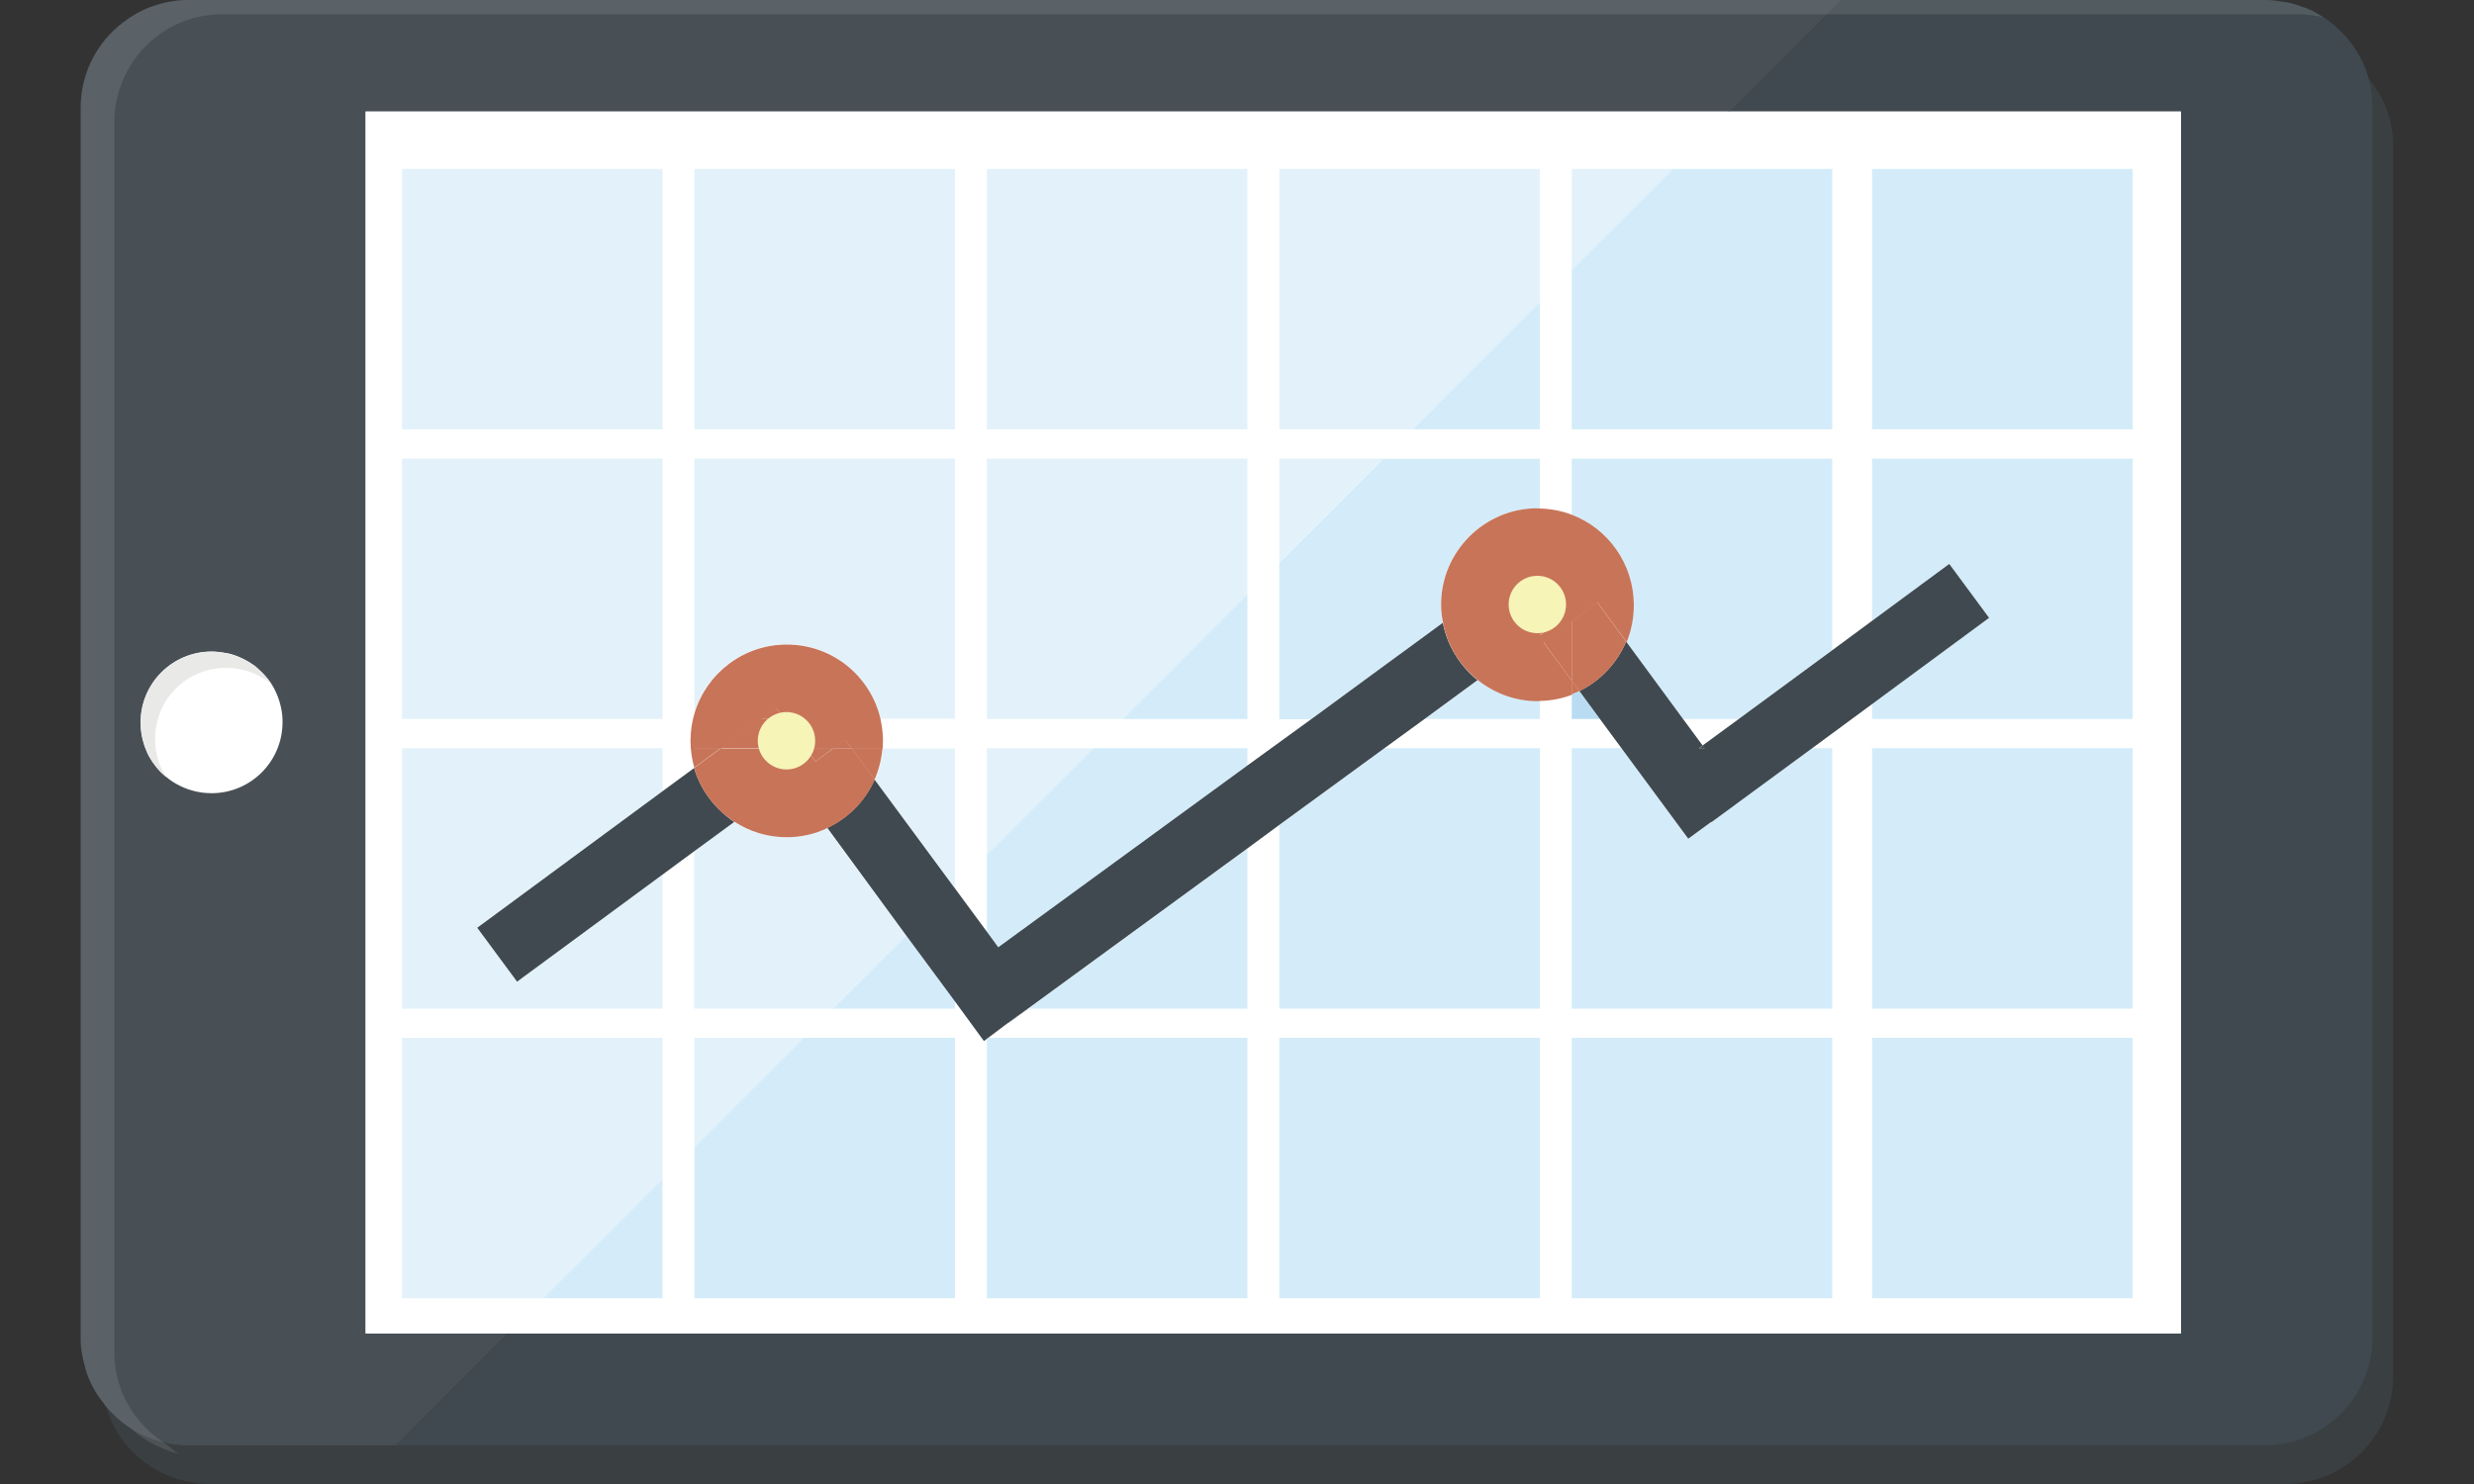 <?xml version="1.0" encoding="utf-8"?>
<!-- Generator: Adobe Illustrator 27.2.0, SVG Export Plug-In . SVG Version: 6.00 Build 0)  -->
<svg version="1.1" id="レイヤー_1" xmlns="http://www.w3.org/2000/svg" xmlns:xlink="http://www.w3.org/1999/xlink" x="0px"
	 y="0px" viewBox="0 0 100 60" style="enable-background:new 0 0 100 60;" xml:space="preserve">
<rect x="0" y="0" width="100" height="60" fill="#333333" stroke="none"/>
<style type="text/css">
	.st0{fill:#3A3F42;}
	.st1{fill:#FFFFFF;}
	.st2{fill:#485056;}
	.st3{fill:#3F494F;}
	.st4{opacity:0.1;fill:#FFFFFF;}
	.st5{fill:#E9E9E8;}
	.st6{fill:#BADCF3;}
	.st7{fill:#E3F2FA;}
	.st8{fill:#D4ECF9;}
	.st9{fill:#C87458;}
	.st10{fill:#F6F4B7;}
</style>
<g>
	<path class="st0" d="M75.68,29.07v-0.61l-2.43,1.79h0.82v1.58l0.01-0.01l1.6-1.18l0.53-0.39l0.3-0.23l1.29-0.95H75.68z
		 M26.78,35.35v2.18l0.84-0.62l0.44-0.33V34.4L26.78,35.35z M50.42,34.31v2.17l0.84-0.61l0.46-0.33v-2.18L50.42,34.31z M41.54,40.78
		l-0.79,0.6l-0.01-0.01l-0.81,0.61h2.98l1.64-1.19H41.54z M96.7,5.38c-0.1-0.85-0.46-1.61-0.98-2.23c-0.68-0.82-1.67-1.39-2.79-1.53
		c-0.18-0.03-0.37-0.04-0.56-0.04H8.46C7,1.57,5.71,2.3,4.92,3.4C4.4,4.11,4.1,4.97,4.1,5.92v49.73c0,0.37,0.05,0.72,0.14,1.05
		c0,0.05,0.01,0.1,0.04,0.15c0,0.01,0.01,0.03,0.01,0.03c0.42,1.46,1.61,2.61,3.11,2.98C7.74,59.95,8.09,60,8.46,60h83.91
		c2.4,0,4.36-1.95,4.36-4.35V5.92C96.74,5.73,96.72,5.55,96.7,5.38z M9.39,33.65c-0.7,0-1.33-0.25-1.83-0.67
		c-0.13-0.19-0.23-0.41-0.3-0.62c-0.08-0.22-0.13-0.43-0.14-0.66C7.1,31.61,7.1,31.53,7.1,31.45c0-1.52,1.17-2.75,2.66-2.87
		c0.06,0,0.14-0.01,0.22-0.01c0.52,0,1,0.14,1.42,0.38c0.13,0.08,0.25,0.15,0.37,0.24c0.14,0.2,0.24,0.42,0.32,0.66
		c0.11,0.29,0.16,0.61,0.16,0.94C12.25,32.37,10.97,33.65,9.39,33.65z"/>
	<circle class="st1" cx="8.66" cy="29.17" r="3.5"/>
	<path class="st2" d="M7.61,0c-0.3,0-0.6,0.03-0.87,0.09C6.46,0.15,6.18,0.24,5.93,0.34C5.67,0.46,5.42,0.6,5.19,0.75
		c-1.17,0.79-1.93,2.1-1.93,3.61v49.72c0,0.23,0.01,0.46,0.06,0.67C3.34,54.88,3.36,55,3.4,55.12c0.1,0.47,0.29,0.9,0.55,1.29
		c0,0.01,0,0.01,0.01,0.01c0.06,0.1,0.14,0.2,0.22,0.3c0.03,0.05,0.06,0.1,0.11,0.15c0.28,0.33,0.6,0.62,0.96,0.85
		c0.01,0.01,0.03,0.03,0.05,0.04c0.01,0.01,0.03,0.01,0.04,0.03c0.39,0.24,0.84,0.43,1.31,0.53c0.3,0.08,0.63,0.11,0.98,0.11h8.38
		l4.51-4.53h-5.74V4.51h55.14l2.95-2.94L74.45,0H7.61z M6.48,31.2c-0.06-0.08-0.14-0.15-0.19-0.23c-0.06-0.08-0.13-0.16-0.18-0.25
		c-0.09-0.13-0.15-0.25-0.2-0.39c-0.04-0.09-0.08-0.18-0.1-0.27c-0.09-0.27-0.13-0.56-0.13-0.85c0-1.58,1.28-2.87,2.88-2.87
		c0.19,0,0.38,0.03,0.56,0.06c0.09,0.01,0.16,0.03,0.24,0.05c0.1,0.04,0.2,0.06,0.3,0.11c0.19,0.08,0.38,0.18,0.55,0.3
		c0.1,0.06,0.19,0.14,0.27,0.22c0.09,0.08,0.16,0.15,0.24,0.24c0.08,0.09,0.15,0.18,0.22,0.28c0.25,0.38,0.42,0.84,0.47,1.33
		c0.01,0.09,0.01,0.18,0.01,0.27c0,1.58-1.28,2.87-2.87,2.87c-0.52,0-1.01-0.14-1.43-0.38c-0.2-0.11-0.38-0.25-0.55-0.41v-0.01
		C6.53,31.26,6.51,31.23,6.48,31.2z"/>
	<path class="st3" d="M95.9,4.35v49.73c0,2.4-1.97,4.36-4.36,4.36H16.01l4.51-4.53h67.63V4.51H69.92l2.95-2.94L74.45,0h17.09
		c0.2,0,0.41,0.01,0.6,0.05c0.04,0,0.06,0,0.09,0.01c0.13,0.01,0.24,0.04,0.35,0.06c0.16,0.04,0.32,0.09,0.47,0.15
		c0.09,0.03,0.18,0.05,0.27,0.1c0.14,0.05,0.27,0.13,0.39,0.2c0.06,0.04,0.13,0.08,0.18,0.11c0.87,0.56,1.55,1.43,1.84,2.45
		C95.84,3.53,95.9,3.93,95.9,4.35z"/>
	<path class="st4" d="M93.71,0.58c-0.13-0.08-0.25-0.15-0.39-0.2c-0.09-0.05-0.18-0.08-0.27-0.1c-0.15-0.06-0.3-0.11-0.47-0.15
		c-0.11-0.03-0.23-0.05-0.35-0.06c-0.03-0.01-0.05-0.01-0.09-0.01C91.94,0.01,91.74,0,91.54,0H7.61c-0.3,0-0.6,0.03-0.87,0.09
		C6.46,0.15,6.18,0.24,5.93,0.34C5.66,0.46,5.42,0.58,5.19,0.75c-1.17,0.79-1.93,2.1-1.93,3.61v49.72c0,0.23,0.01,0.46,0.06,0.67
		C3.34,54.88,3.36,55,3.4,55.12c0.1,0.47,0.29,0.9,0.55,1.29c0,0.01,0,0.01,0.01,0.01c0.06,0.1,0.14,0.2,0.22,0.3
		c0.03,0.05,0.06,0.09,0.1,0.13c0,0.01,0.01,0.03,0.01,0.03c0.28,0.33,0.6,0.62,0.96,0.85c0.01,0.01,0.03,0.03,0.05,0.04
		c0.01,0.01,0.03,0.01,0.04,0.03c0.53,0.46,1.18,0.81,1.89,0.98c-0.18-0.11-0.35-0.25-0.51-0.39c-0.03-0.01-0.05-0.04-0.08-0.05
		c-1.22-0.79-2.02-2.14-2.02-3.66V4.94c0-0.55,0.1-1.06,0.29-1.55c0.62-1.65,2.21-2.81,4.06-2.81h83.93c0.33,0,0.66,0.04,0.98,0.11
		c0.01,0,0.01,0,0.03,0C93.85,0.66,93.78,0.61,93.71,0.58z"/>
	<rect x="14.78" y="4.51" class="st1" width="73.38" height="49.4"/>
	<polygon class="st1" points="39.89,37.68 39.89,34.55 38.6,35.84 38.6,35.92 	"/>
	<path class="st1" d="M69.92,4.51l-2.31,2.31h6.45v10.54H63.53V10.9l-1.29,1.29v5.16h-5.15l-1.19,1.18h6.34v2.02
		c0.46,0.01,0.9,0.1,1.29,0.25v-2.27h10.54v7.75l1.61-1.18v-6.57H86.2v10.54H75.68v-0.61l-2.43,1.79h0.82v10.52H63.53V30.25h2.02
		l-0.65-0.86l-0.23-0.32h-1.14v-1c-0.39,0.15-0.84,0.24-1.29,0.25v0.75H57.6l-1.62,1.18h6.26v10.52H51.71v-7.42l-1.29,0.95v6.47
		h-8.88l-0.79,0.6l-0.01-0.01l-0.81,0.61h10.49v10.52H39.89V42l-0.13,0.09l-1.17-1.6v0.29h-4.95l-1.18,1.19h6.12v10.52H28.06v-6.12
		l-1.28,1.29v4.83h-4.83l-1.43,1.42h67.63V4.51H69.92z M62.24,52.49H51.71V41.97h10.52V52.49z M74.07,52.49H63.53V41.97h10.54V52.49
		z M86.2,52.49H75.68V41.97H86.2V52.49z M86.2,40.78H75.68V30.25H86.2V40.78z M86.2,17.36H75.68V6.82H86.2V17.36z"/>
	<polygon class="st1" points="70.28,29.07 68.04,29.07 68.83,30.14 	"/>
	<polygon class="st1" points="50.42,30.95 53,29.07 51.71,29.07 51.71,22.73 50.42,24.02 50.42,29.07 45.37,29.07 44.19,30.25 
		50.42,30.25 	"/>
	<path class="st1" d="M14.78,4.51v49.4h5.74l1.43-1.42h-5.71V41.97h10.54v5.69l1.28-1.29v-4.4h4.41l1.18-1.19h-5.59V34.4l-1.28,0.95
		v5.43H16.25V30.25h10.54v1.74l1.27-0.95c-0.1-0.34-0.15-0.71-0.15-1.09c0-0.41,0.06-0.79,0.16-1.15V18.54H38.6v10.54h-3.02
		c0.06,0.28,0.1,0.57,0.1,0.88c0,0.1,0,0.2-0.01,0.3h2.93v5.59l1.29-1.29v-4.3h4.3l1.18-1.18h-5.48V18.54h10.52v5.48l1.29-1.28v-4.2
		h4.18l1.19-1.18h-5.38V6.82h10.52v5.38l1.29-1.29V6.82h4.08l2.31-2.31H14.78z M26.78,29.07H16.25V18.54h10.54V29.07z M26.78,17.36
		H16.25V6.82h10.54V17.36z M38.6,17.36H28.06V6.82H38.6V17.36z M50.42,17.36H39.89V6.82h10.52V17.36z"/>
	<path class="st5" d="M10.93,27.62C10.44,27.24,9.82,27,9.14,27c-1.59,0-2.87,1.28-2.87,2.87c0,0.57,0.16,1.1,0.45,1.55
		c-0.64-0.52-1.03-1.31-1.03-2.21c0-1.58,1.28-2.86,2.87-2.86C9.55,26.35,10.42,26.85,10.93,27.62z"/>
	<polygon class="st6" points="38.6,35.92 38.6,35.84 38.57,35.88 	"/>
	<path class="st6" d="M63.53,28.07v1h1.14l-0.83-1.13C63.74,27.99,63.64,28.03,63.53,28.07z"/>
	<g>
		<polygon class="st7" points="39.89,30.25 39.89,34.55 44.19,30.25 		"/>
		<polygon class="st7" points="28.07,41.96 28.07,46.37 32.48,41.96 		"/>
		<polygon class="st7" points="51.71,18.54 51.71,22.73 55.9,18.54 		"/>
		<g>
			<polygon class="st7" points="19.29,37.5 26.78,31.99 26.78,30.25 16.25,30.25 16.25,40.78 26.78,40.78 26.78,35.35 20.89,39.68 
							"/>
			<path class="st7" d="M38.57,35.88l0.03-0.03v-5.59h-2.93c-0.03,0.45-0.14,0.87-0.32,1.27L38.57,35.88z"/>
			<path class="st7" d="M33.43,33.48c-0.5,0.23-1.05,0.37-1.64,0.37c-0.78,0-1.51-0.23-2.12-0.63l-1.61,1.18v6.38h5.59l2.97-2.97
				L33.43,33.48z"/>
			<polygon class="st7" points="26.78,41.96 16.25,41.96 16.25,52.49 21.95,52.49 26.78,47.66 			"/>
			<rect x="16.25" y="18.54" class="st7" width="10.53" height="10.53"/>
			<path class="st7" d="M31.79,26.05c1.85,0,3.39,1.29,3.79,3.01h3.02V18.54H28.07V28.8C28.56,27.21,30.04,26.05,31.79,26.05z"/>
			<polygon class="st7" points="50.42,18.54 39.89,18.54 39.89,29.07 45.37,29.07 50.42,24.02 			"/>
			<rect x="16.25" y="6.83" class="st7" width="10.53" height="10.53"/>
			<rect x="28.07" y="6.83" class="st7" width="10.53" height="10.53"/>
			<rect x="39.89" y="6.83" class="st7" width="10.53" height="10.53"/>
			<polygon class="st7" points="62.24,6.83 51.71,6.83 51.71,17.36 57.09,17.36 62.24,12.2 			"/>
			<polygon class="st7" points="63.53,6.83 63.53,10.91 67.61,6.83 			"/>
		</g>
	</g>
	<g>
		<polygon class="st8" points="38.6,40.49 36.63,37.81 33.66,40.78 38.6,40.78 		"/>
		<polygon class="st8" points="40.35,38.31 50.42,30.95 50.42,30.25 44.19,30.25 39.89,34.55 39.89,37.68 		"/>
		<polygon class="st8" points="50.42,40.78 50.42,34.31 41.56,40.78 		"/>
		<polygon class="st8" points="51.71,40.78 62.24,40.78 62.24,30.25 55.97,30.25 51.71,33.36 		"/>
		<polygon class="st8" points="69.17,33.23 68.24,33.92 65.54,30.25 63.53,30.25 63.53,40.78 74.06,40.78 74.06,30.25 73.24,30.25 
			69.18,33.24 		"/>
		<polygon class="st8" points="26.78,47.66 21.95,52.49 26.78,52.49 		"/>
		<polygon class="st8" points="38.6,52.49 38.6,41.96 32.48,41.96 28.07,46.37 28.07,52.49 		"/>
		<polygon class="st8" points="39.89,52.49 50.42,52.49 50.42,41.96 39.93,41.96 39.89,42 		"/>
		<rect x="51.71" y="41.96" class="st8" width="10.53" height="10.53"/>
		<rect x="63.53" y="41.96" class="st8" width="10.53" height="10.53"/>
		<polygon class="st8" points="50.42,24.02 45.37,29.07 50.42,29.07 		"/>
		<path class="st8" d="M53,29.07l5.32-3.88c-0.05-0.24-0.07-0.49-0.07-0.75c0-2.15,1.74-3.89,3.89-3.89c0.03,0,0.07,0,0.1,0.01
			v-2.01H55.9l-4.19,4.19v6.34H53z"/>
		<path class="st8" d="M59.74,27.5l-2.15,1.57h4.65v-0.74c-0.03,0-0.07,0.01-0.1,0.01C61.23,28.33,60.4,28.02,59.74,27.5z"/>
		<path class="st8" d="M66.03,24.44c0,0.53-0.11,1.04-0.3,1.5l2.3,3.13h2.25l3.78-2.78v-7.75H63.53v2.27
			C64.99,21.37,66.03,22.78,66.03,24.44z"/>
		<polygon class="st8" points="62.24,12.2 57.09,17.36 62.24,17.36 		"/>
		<polygon class="st8" points="74.06,17.36 74.06,6.83 67.61,6.83 63.53,10.91 63.53,17.36 		"/>
		<rect x="75.67" y="6.83" class="st8" width="10.53" height="10.53"/>
		<polygon class="st8" points="80.4,24.98 75.67,28.46 75.67,29.07 86.2,29.07 86.2,18.54 75.67,18.54 75.67,25.1 78.79,22.8 		"/>
		<rect x="75.67" y="30.25" class="st8" width="10.53" height="10.53"/>
		<rect x="75.67" y="41.96" class="st8" width="10.53" height="10.53"/>
	</g>
	<path class="st3" d="M28.07,31.1c-0.01-0.02-0.01-0.04-0.01-0.05l-1.28,0.94l-7.49,5.52l1.61,2.18l5.88-4.33l1.29-0.95l1.61-1.18
		C28.92,32.72,28.34,31.98,28.07,31.1z"/>
	<polygon class="st3" points="39.89,42 39.93,41.96 39.89,41.96 	"/>
	<polygon class="st3" points="40.75,41.36 40.75,41.37 41.56,40.78 41.54,40.78 	"/>
	<path class="st3" d="M58.32,25.18l-5.31,3.89l-2.59,1.88l-10.07,7.35l-0.46-0.63l-1.29-1.75l-0.04-0.05l-3.21-4.35
		c-0.38,0.86-1.07,1.56-1.91,1.95l3.18,4.34l1.98,2.68l1.17,1.6L39.89,42v-0.03h0.04l0.81-0.61l0.8-0.58h0.01l8.86-6.47l1.29-0.95
		l4.26-3.11l1.62-1.18l2.14-1.57C59.02,26.93,58.5,26.12,58.32,25.18z"/>
	<polygon class="st3" points="68.91,30.25 68.83,30.14 68.68,30.25 	"/>
	<path class="st3" d="M78.79,22.8l-3.12,2.3l-1.61,1.19l-3.78,2.78l-1.46,1.07l0.08,0.11h-0.23l0.15-0.11l-0.79-1.07l-2.3-3.13
		c-0.37,0.87-1.04,1.58-1.89,2l0.83,1.13l0.87,1.18l2.7,3.66l0.93-0.68l0.01,0.01l4.07-2.99l2.43-1.79l4.72-3.48L78.79,22.8z"/>
	<polygon class="st9" points="28.07,30.25 28.07,31.03 29.13,30.25 	"/>
	<path class="st9" d="M35.35,31.52c0.17-0.39,0.28-0.82,0.32-1.27h-1.25L35.35,31.52z"/>
	<polygon class="st9" points="33.69,30.25 32.57,30.25 32.96,30.79 	"/>
	<path class="st9" d="M28.07,31.03l-0.01,0.01c0.01,0.02,0.01,0.04,0.01,0.05V31.03z"/>
	<polygon class="st9" points="31.7,29.07 30.74,29.07 29.13,30.25 32.57,30.25 	"/>
	<polygon class="st9" points="31.36,28.61 30.74,29.07 31.7,29.07 	"/>
	<polygon class="st9" points="34.17,29.9 33.69,30.25 34.42,30.25 	"/>
	<g>
		<path class="st9" d="M35.69,29.95c0-0.3-0.04-0.6-0.1-0.88c-0.4-1.73-1.94-3.01-3.79-3.01c-1.75,0-3.23,1.16-3.72,2.75
			c-0.11,0.36-0.17,0.75-0.17,1.15c0,0.38,0.06,0.75,0.16,1.1l0.01-0.01v-0.78h1.06l1.61-1.18l0.62-0.46l0.34,0.46l0.87,1.18h1.12
			l0.47-0.35l0.26,0.35h1.25C35.68,30.15,35.69,30.05,35.69,29.95z"/>
		<path class="st9" d="M32.96,30.79L32.96,30.79l-0.98,0.72l0,0L32.96,30.79l-0.39-0.53h-3.44l-1.06,0.78v0.06
			c0.27,0.88,0.85,1.63,1.61,2.12c0.61,0.4,1.34,0.63,2.12,0.63c0.59,0,1.14-0.13,1.64-0.37c0.85-0.4,1.54-1.09,1.92-1.96
			l-0.93-1.27h-0.73L32.96,30.79z"/>
	</g>
	<rect x="31.87" y="31.15" transform="matrix(0.805 -0.593 0.593 0.805 -12.145 25.324)" class="st9" width="1.22" height="0"/>
	<path class="st9" d="M63.53,27.52v0.55c0.11-0.04,0.21-0.09,0.31-0.13L63.53,27.52z"/>
	<polygon class="st9" points="62.86,25.22 62.24,24.37 62.24,25.67 	"/>
	<path class="st9" d="M63.53,20.81c-0.39-0.15-0.84-0.24-1.29-0.25c-0.03,0-0.06-0.01-0.1-0.01c-2.14,0-3.89,1.75-3.89,3.89
		c0,0.27,0.03,0.51,0.08,0.75c0.18,0.94,0.7,1.75,1.42,2.32c0.66,0.52,1.5,0.84,2.4,0.84c0.04,0,0.08-0.01,0.1-0.01
		c0.46-0.01,0.9-0.1,1.29-0.25v-0.56l-1.15-1.56l1.15-0.85l1.03-0.76l1.18,1.6c0.19-0.47,0.29-0.98,0.29-1.51
		C66.03,22.79,65,21.37,63.53,20.81z M62.24,25.68v-1.31l0.62,0.85l-0.48,0.36L62.24,25.68z"/>
	<polygon class="st9" points="62.38,25.95 63.53,27.52 63.53,25.1 	"/>
	<path class="st9" d="M65.73,25.94l-1.17-1.59l-1.03,0.76v2.42l0.31,0.42C64.69,27.52,65.37,26.81,65.73,25.94z"/>
	<circle class="st10" cx="31.79" cy="29.95" r="1.16"/>
	<circle class="st10" cx="62.14" cy="24.44" r="1.16"/>
</g>
</svg>
